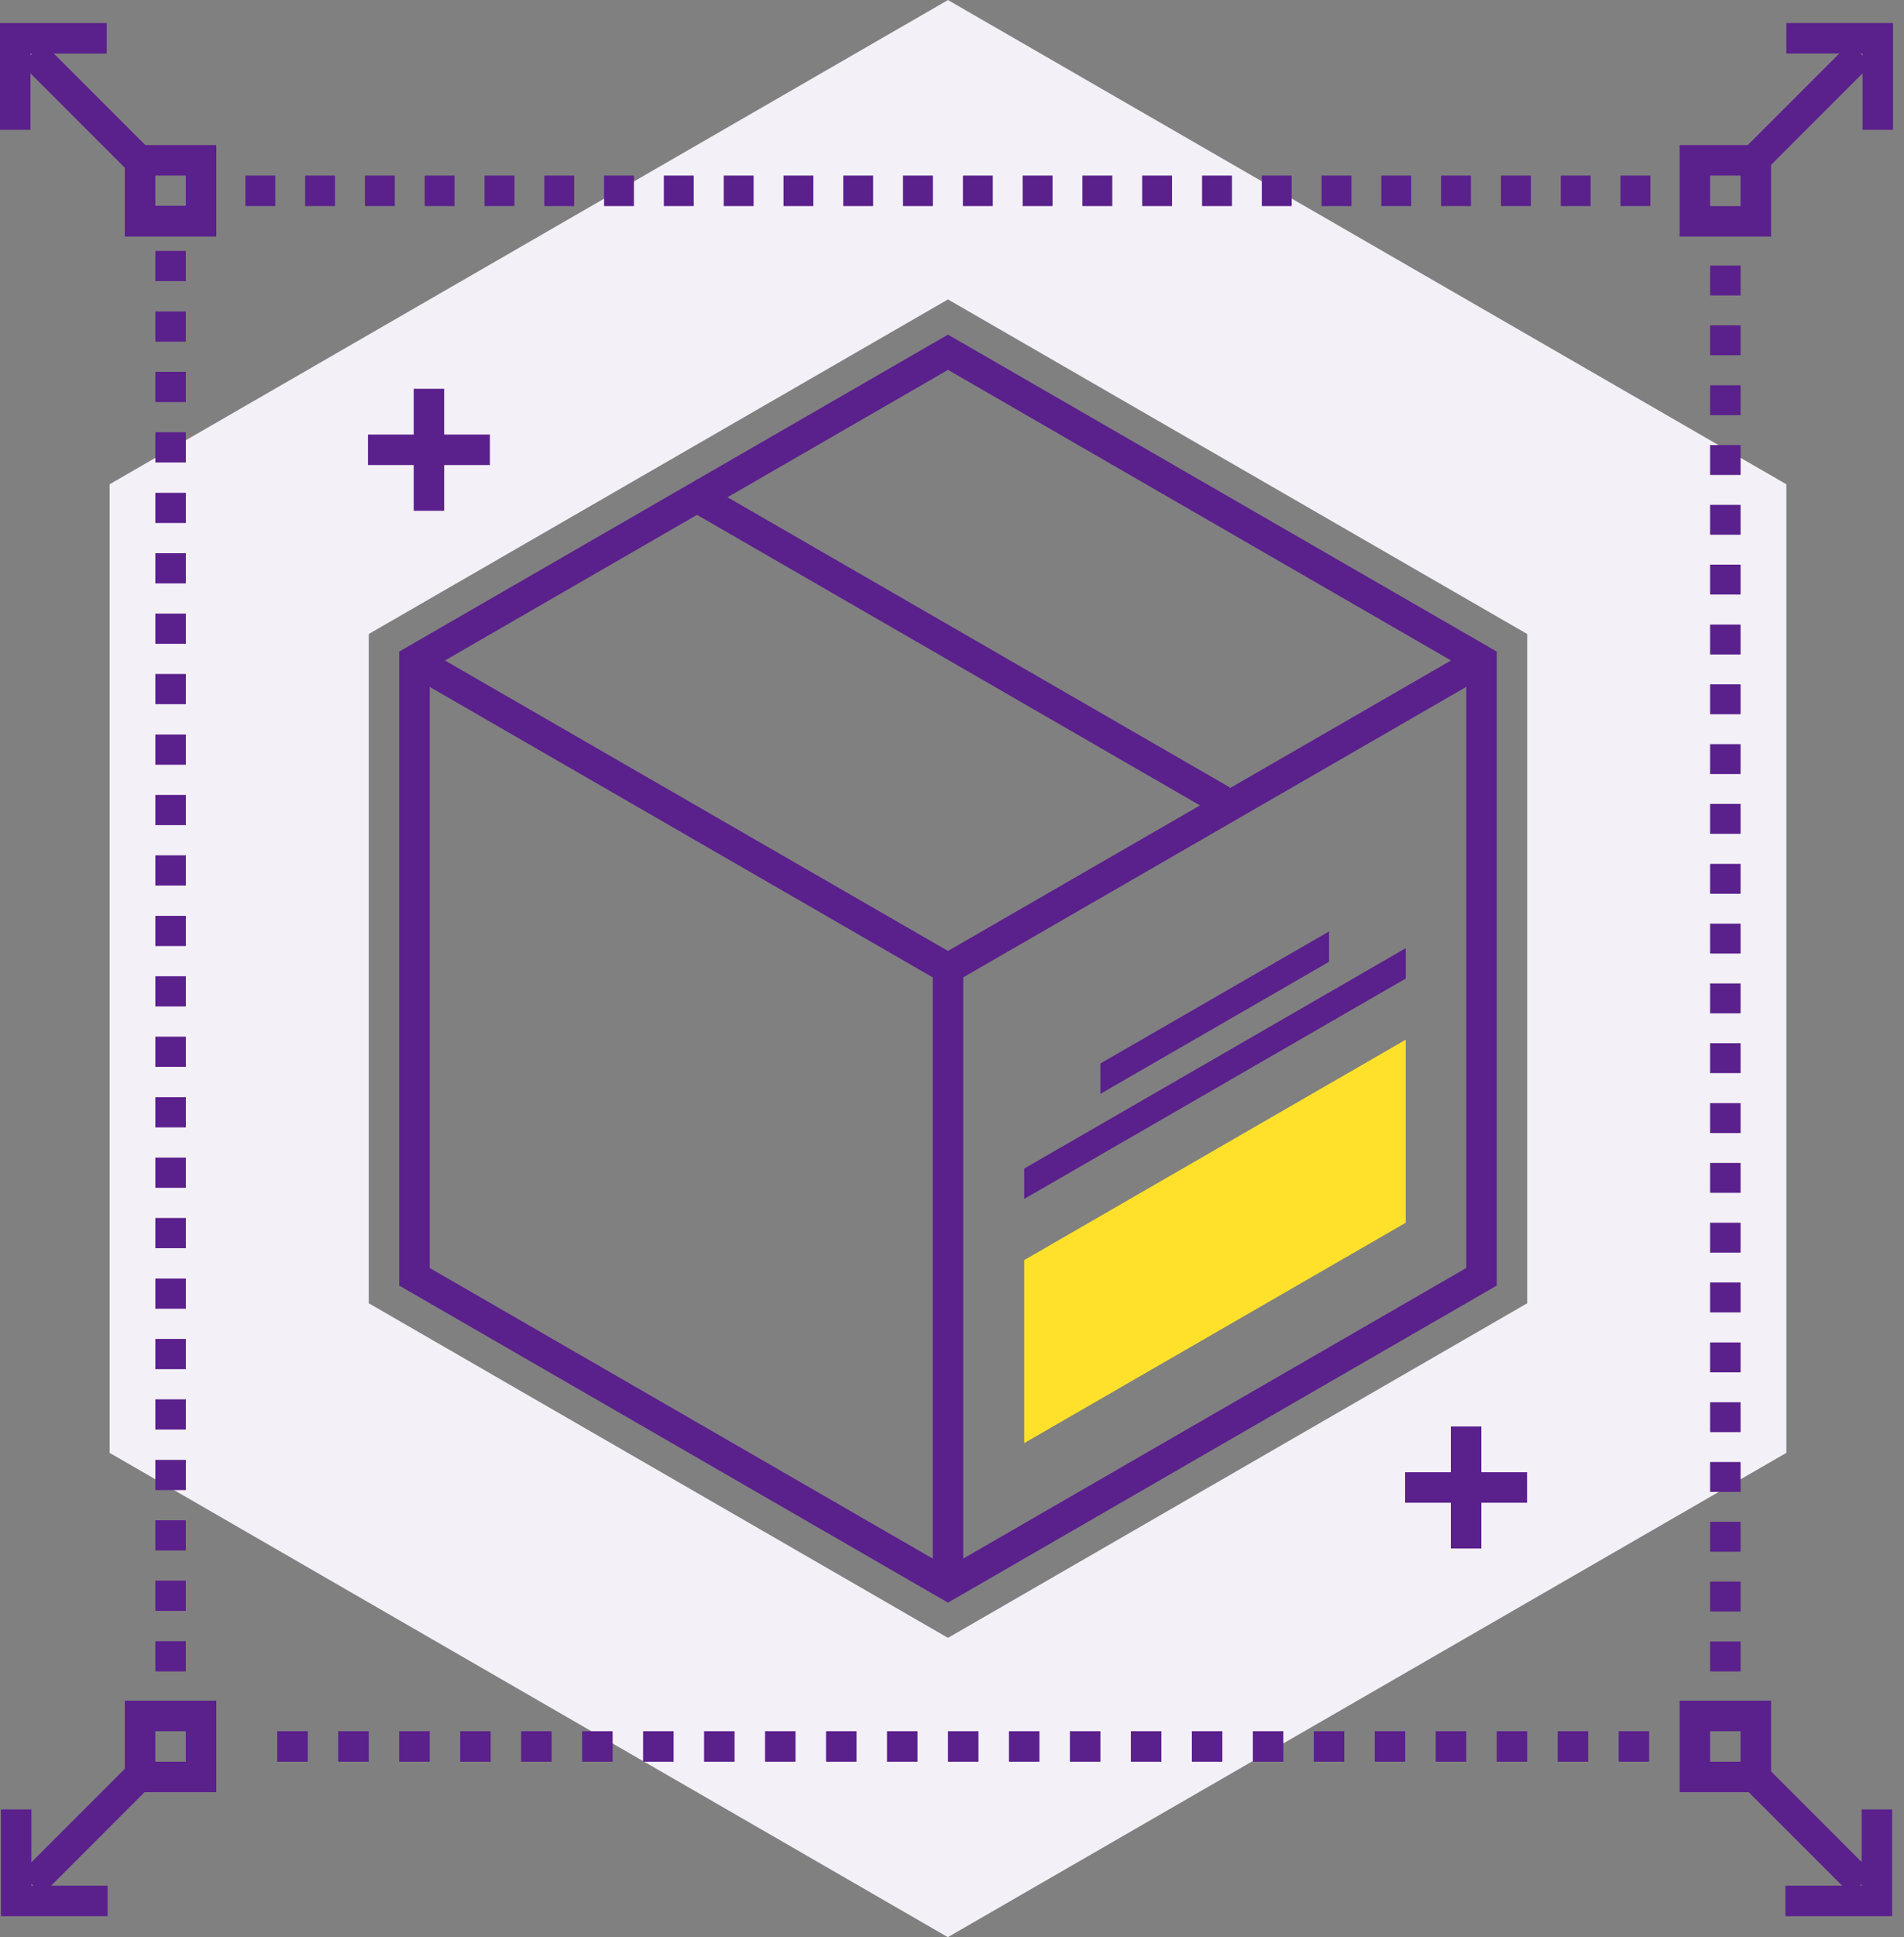 <svg xmlns="http://www.w3.org/2000/svg" width="118" height="120" viewBox="0 0 118 120" fill="none"><rect x="0" y="0" width="118" height="120" fill="#808080" stroke="none"/><g clip-path="url(#clip0_315_19660)"><path d="M58.751 119.997L6.793 89.994V29.997L58.751 0.003L110.709 29.997V89.994L58.751 119.988V119.997ZM22.853 80.727L58.751 101.453L94.649 80.727V39.273L58.751 18.547L22.853 39.273V80.727Z" fill="#F4F0F8"></path><path d="M58.751 99.271L24.742 79.631V40.36L58.751 20.729L92.76 40.36V79.631L58.751 99.271ZM26.632 78.544L58.751 97.089L90.871 78.544V41.456L58.751 22.911L26.632 41.456V78.544Z" fill="#5A208C"></path><path d="M58.749 61.086L25.213 41.73L26.158 40.095L58.749 58.904L91.341 40.095L92.286 41.73L58.749 61.086Z" fill="#5A208C"></path><path d="M59.696 60H57.807V98.175H59.696V60Z" fill="#5A208C"></path><path d="M63.475 78.053V89.389L87.12 75.739V64.402L63.475 78.053Z" fill="#FFE12B"></path><path d="M43.169 29.694L42.225 31.33L75.285 50.417L76.23 48.781L43.169 29.694Z" fill="#5A208C"></path><path d="M68.197 65.876V67.756L82.368 59.575V57.695L68.197 65.876Z" fill="#5A208C"></path><path d="M63.475 72.385V74.265L87.12 60.614V58.734" fill="#5A208C"></path><path d="M102.206 109.124H100.317V107.235H102.206V109.124ZM98.427 109.124H96.538V107.235H98.427V109.124ZM94.648 109.124H92.759V107.235H94.648V109.124ZM90.87 109.124H88.98V107.235H90.87V109.124ZM87.091 109.124H85.201V107.235H87.091V109.124ZM83.312 109.124H81.423V107.235H83.312V109.124ZM79.533 109.124H77.644V107.235H79.533V109.124ZM75.755 109.124H73.865V107.235H75.755V109.124ZM71.976 109.124H70.086V107.235H71.976V109.124ZM68.197 109.124H66.308V107.235H68.197V109.124ZM64.418 109.124H62.529V107.235H64.418V109.124ZM60.639 109.124H58.75V107.235H60.639V109.124ZM56.861 109.124H54.971V107.235H56.861V109.124ZM53.082 109.124H51.193V107.235H53.082V109.124ZM49.303 109.124H47.414V107.235H49.303V109.124ZM45.524 109.124H43.635V107.235H45.524V109.124ZM41.746 109.124H39.856V107.235H41.746V109.124ZM37.967 109.124H36.078V107.235H37.967V109.124ZM34.188 109.124H32.299V107.235H34.188V109.124ZM30.409 109.124H28.52V107.235H30.409V109.124ZM26.631 109.124H24.741V107.235H26.631V109.124ZM22.852 109.124H20.962V107.235H22.852V109.124ZM19.073 109.124H17.184V107.235H19.073V109.124Z" fill="#5A208C"></path><path d="M11.516 105.402H9.627V106.328H11.516V105.402Z" fill="#5A208C"></path><path d="M11.516 103.531H9.627V101.661H11.516V103.531ZM11.516 99.781H9.627V97.91H11.516V99.781ZM11.516 96.04H9.627V94.17H11.516V96.04ZM11.516 92.299H9.627V90.429H11.516V92.299ZM11.516 88.549H9.627V86.678H11.516V88.549ZM11.516 84.808H9.627V82.937H11.516V84.808ZM11.516 81.067H9.627V79.196H11.516V81.067ZM11.516 77.316H9.627V75.446H11.516V77.316ZM11.516 73.575H9.627V71.705H11.516V73.575ZM11.516 69.834H9.627V67.964H11.516V69.834ZM11.516 66.084H9.627V64.213H11.516V66.084ZM11.516 62.343H9.627V60.472H11.516V62.343ZM11.516 58.602H9.627V56.731H11.516V58.602ZM11.516 54.851H9.627V52.981H11.516V54.851ZM11.516 51.11H9.627V49.24H11.516V51.11ZM11.516 47.37H9.627V45.499H11.516V47.37ZM11.516 43.619H9.627V41.748H11.516V43.619ZM11.516 39.878H9.627V38.008H11.516V39.878ZM11.516 36.137H9.627V34.267H11.516V36.137ZM11.516 32.396H9.627V30.526H11.516V32.396ZM11.516 28.646H9.627V26.775H11.516V28.646ZM11.516 24.905H9.627V23.034H11.516V24.905ZM11.516 21.164H9.627V19.293H11.516V21.164ZM11.516 17.413H9.627V15.543H11.516V17.413Z" fill="#5A208C"></path><path d="M11.516 12.746H9.627V13.672H11.516V12.746Z" fill="#5A208C"></path><path d="M13.348 10.876H12.422V12.765H13.348V10.876Z" fill="#5A208C"></path><path d="M102.281 12.765H100.43V10.876H102.281V12.765ZM98.578 12.765H96.727V10.876H98.578V12.765ZM94.875 12.765H93.023V10.876H94.875V12.765ZM91.162 12.765H89.311V10.876H91.162V12.765ZM87.459 12.765H85.608V10.876H87.459V12.765ZM83.756 12.765H81.904V10.876H83.756V12.765ZM80.053 12.765H78.201V10.876H80.053V12.765ZM76.35 12.765H74.498V10.876H76.35V12.765ZM72.637 12.765H70.785V10.876H72.637V12.765ZM68.934 12.765H67.082V10.876H68.934V12.765ZM65.231 12.765H63.379V10.876H65.231V12.765ZM61.527 12.765H59.676V10.876H61.527V12.765ZM57.815 12.765H55.963V10.876H57.815V12.765ZM54.111 12.765H52.26V10.876H54.111V12.765ZM50.408 12.765H48.557V10.876H50.408V12.765ZM46.705 12.765H44.853V10.876H46.705V12.765ZM42.992 12.765H41.141V10.876H42.992V12.765ZM39.289 12.765H37.438V10.876H39.289V12.765ZM35.586 12.765H33.734V10.876H35.586V12.765ZM31.883 12.765H30.031V10.876H31.883V12.765ZM28.17 12.765H26.319V10.876H28.17V12.765ZM24.467 12.765H22.615V10.876H24.467V12.765ZM20.764 12.765H18.912V10.876H20.764V12.765ZM17.061 12.765H15.209V10.876H17.061V12.765Z" fill="#5A208C"></path><path d="M105.059 10.876H104.133V12.765H105.059V10.876Z" fill="#5A208C"></path><path d="M107.874 13.672H105.984V14.598H107.874V13.672Z" fill="#5A208C"></path><path d="M107.874 103.531H105.984V101.68H107.874V103.531ZM107.874 99.819H105.984V97.967H107.874V99.819ZM107.874 96.116H105.984V94.264H107.874V96.116ZM107.874 92.412H105.984V90.561H107.874V92.412ZM107.874 88.709H105.984V86.858H107.874V88.709ZM107.874 85.006H105.984V83.154H107.874V85.006ZM107.874 81.293H105.984V79.442H107.874V81.293ZM107.874 77.59H105.984V75.739H107.874V77.59ZM107.874 73.887H105.984V72.035H107.874V73.887ZM107.874 70.184H105.984V68.332H107.874V70.184ZM107.874 66.471H105.984V64.62H107.874V66.471ZM107.874 62.768H105.984V60.916H107.874V62.768ZM107.874 59.065H105.984V57.213H107.874V59.065ZM107.874 55.362H105.984V53.51H107.874V55.362ZM107.874 51.649H105.984V49.797H107.874V51.649ZM107.874 47.946H105.984V46.094H107.874V47.946ZM107.874 44.242H105.984V42.391H107.874V44.242ZM107.874 40.539H105.984V38.688H107.874V40.539ZM107.874 36.827H105.984V34.975H107.874V36.827ZM107.874 33.123H105.984V31.272H107.874V33.123ZM107.874 29.42H105.984V27.569H107.874V29.42ZM107.874 25.717H105.984V23.866H107.874V25.717ZM107.874 22.004H105.984V20.153H107.874V22.004ZM107.874 18.301H105.984V16.45H107.874V18.301Z" fill="#5A208C"></path><path d="M107.874 105.383H105.984V106.309H107.874V105.383Z" fill="#5A208C"></path><path d="M114.645 2.658L108.092 9.211L109.428 10.547L115.981 3.994L114.645 2.658Z" fill="#5A208C"></path><path d="M117.322 8.042H115.432V3.318H110.709V1.429H117.322V8.042Z" fill="#5A208C"></path><path d="M109.465 109.429L108.129 110.765L114.715 117.351L116.051 116.015L109.465 109.429Z" fill="#5A208C"></path><path d="M117.265 118.694H110.652V116.804H115.376V112.081H117.265V118.694Z" fill="#5A208C"></path><path d="M2.668 2.652L1.332 3.988L7.979 10.634L9.315 9.298L2.668 2.652Z" fill="#5A208C"></path><path d="M1.889 8.042H0V1.429H6.613V3.318H1.889V8.042Z" fill="#5A208C"></path><path d="M7.961 109.338L1.281 116.018L2.617 117.354L9.297 110.674L7.961 109.338Z" fill="#5A208C"></path><path d="M6.669 118.694H0.057V112.081H1.946V116.804H6.669V118.694Z" fill="#5A208C"></path><path d="M13.405 14.655H7.736V8.987H13.405V14.655ZM9.626 12.765H11.515V10.876H9.626V12.765Z" fill="#5A208C"></path><path d="M13.405 111.013H7.736V105.345H13.405V111.013ZM9.626 109.124H11.515V107.235H9.626V109.124Z" fill="#5A208C"></path><path d="M109.764 111.013H104.096V105.345H109.764V111.013ZM105.985 109.124H107.874V107.235H105.985V109.124Z" fill="#5A208C"></path><path d="M109.764 14.655H104.096V8.987H109.764V14.655ZM105.985 12.765H107.874V10.876H105.985V12.765Z" fill="#5A208C"></path><path d="M91.805 88.36H89.916V95.917H91.805V88.36Z" fill="#5A208C"></path><path d="M94.64 91.194H87.082V93.083H94.64V91.194Z" fill="#5A208C"></path><path d="M27.528 24.083H25.639V31.64H27.528V24.083Z" fill="#5A208C"></path><path d="M30.362 26.917H22.805V28.806H30.362V26.917Z" fill="#5A208C"></path></g><defs><clipPath id="clip0_315_19660"><rect width="117.321" height="120" fill="white"></rect></clipPath></defs></svg>